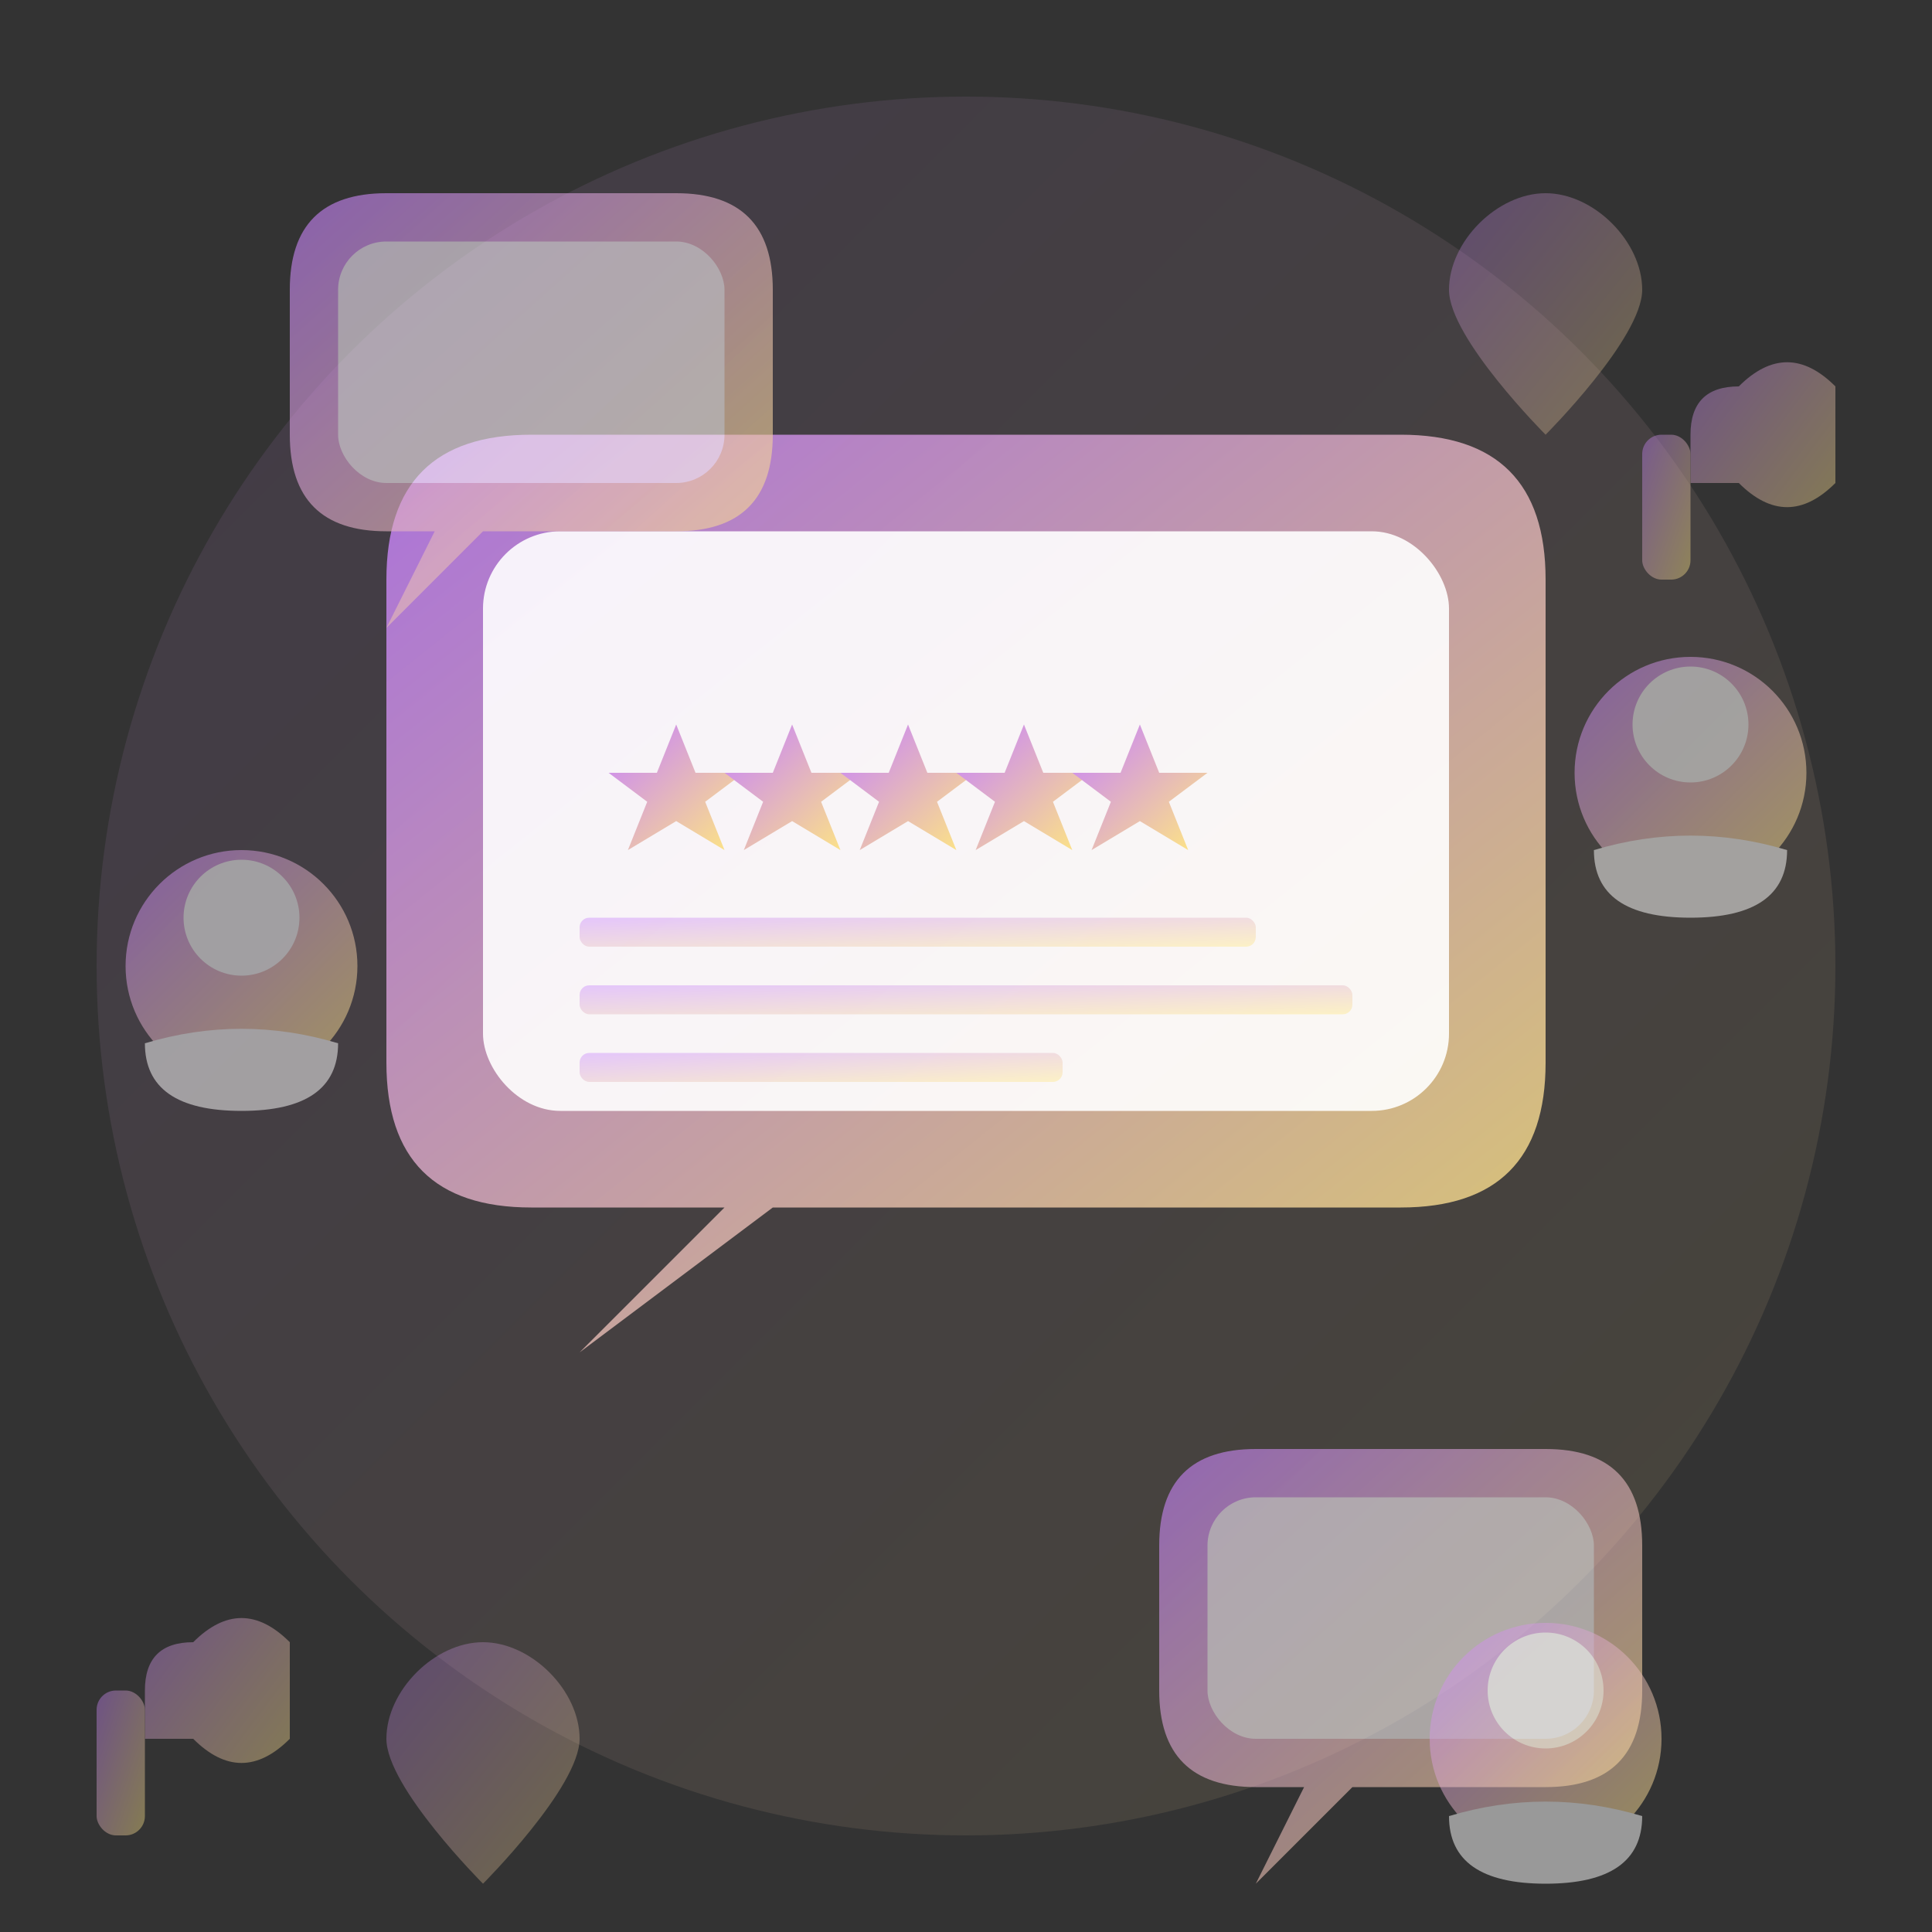<svg xmlns="http://www.w3.org/2000/svg" viewBox="0 0 200 200">
  <rect x="0" y="0" width="200" height="200" fill="#333333" stroke="none"/>
  <defs>
    <linearGradient id="reviewsGradient" x1="0%" y1="0%" x2="100%" y2="100%">
      <stop offset="0%" style="stop-color:#c680ff;stop-opacity:1" />
      <stop offset="100%" style="stop-color:#ffe880;stop-opacity:1" />
    </linearGradient>
  </defs>
  
  <!-- Background -->
  <circle cx="100" cy="100" r="90" fill="url(#reviewsGradient)" opacity="0.1" />
  
  <!-- Main speech bubble -->
  <path d="M40 60 Q40 45 55 45 L145 45 Q160 45 160 60 L160 110 Q160 125 145 125 L80 125 L60 140 L75 125 L55 125 Q40 125 40 110 Z" 
        fill="url(#reviewsGradient)" opacity="0.8" />
  
  <!-- Inner speech bubble content area -->
  <rect x="50" y="55" width="100" height="60" rx="8" fill="white" opacity="0.9" />
  
  <!-- Star rating inside bubble -->
  <g fill="url(#reviewsGradient)">
    <!-- 5 stars -->
    <path d="M70,75 L72,80 L77,80 L73,83 L75,88 L70,85 L65,88 L67,83 L63,80 L68,80 Z" />
    <path d="M82,75 L84,80 L89,80 L85,83 L87,88 L82,85 L77,88 L79,83 L75,80 L80,80 Z" />
    <path d="M94,75 L96,80 L101,80 L97,83 L99,88 L94,85 L89,88 L91,83 L87,80 L92,80 Z" />
    <path d="M106,75 L108,80 L113,80 L109,83 L111,88 L106,85 L101,88 L103,83 L99,80 L104,80 Z" />
    <path d="M118,75 L120,80 L125,80 L121,83 L123,88 L118,85 L113,88 L115,83 L111,80 L116,80 Z" />
  </g>
  
  <!-- Review text lines -->
  <g fill="url(#reviewsGradient)" opacity="0.4">
    <rect x="60" y="95" width="70" height="3" rx="1" />
    <rect x="60" y="102" width="80" height="3" rx="1" />
    <rect x="60" y="109" width="50" height="3" rx="1" />
  </g>
  
  <!-- Additional speech bubbles (smaller) -->
  <g fill="url(#reviewsGradient)" opacity="0.6">
    <!-- Small bubble 1 -->
    <path d="M30 30 Q30 20 40 20 L70 20 Q80 20 80 30 L80 45 Q80 55 70 55 L50 55 L40 65 L45 55 L40 55 Q30 55 30 45 Z" />
    <g fill="white" opacity="0.8">
      <rect x="35" y="25" width="40" height="25" rx="5" />
      <path d="M45,35 L47,40 L52,40 L48,43 L50,48 L45,45 L40,48 L42,43 L38,40 L43,40 Z" />
      <path d="M57,35 L59,40 L64,40 L60,43 L62,48 L57,45 L52,48 L54,43 L50,40 L55,40 Z" />
    </g>
    
    <!-- Small bubble 2 -->
    <path d="M120 160 Q120 150 130 150 L160 150 Q170 150 170 160 L170 175 Q170 185 160 185 L140 185 L130 195 L135 185 L130 185 Q120 185 120 175 Z" />
    <g fill="white" opacity="0.8">
      <rect x="125" y="155" width="40" height="25" rx="5" />
      <path d="M135,165 L137,170 L142,170 L138,173 L140,178 L135,175 L130,178 L132,173 L128,170 L133,170 Z" />
      <path d="M147,165 L149,170 L154,170 L150,173 L152,178 L147,175 L142,178 L144,173 L140,170 L145,170 Z" />
    </g>
  </g>
  
  <!-- Customer avatars -->
  <g fill="url(#reviewsGradient)" opacity="0.5">
    <!-- Customer 1 -->
    <circle cx="25" cy="100" r="12" />
    <circle cx="25" cy="95" r="6" fill="white" />
    <path d="M15 108 Q25 105 35 108 Q35 115 25 115 Q15 115 15 108" fill="white" />
    
    <!-- Customer 2 -->
    <circle cx="175" cy="80" r="12" />
    <circle cx="175" cy="75" r="6" fill="white" />
    <path d="M165 88 Q175 85 185 88 Q185 95 175 95 Q165 95 165 88" fill="white" />
    
    <!-- Customer 3 -->
    <circle cx="160" cy="180" r="12" />
    <circle cx="160" cy="175" r="6" fill="white" />
    <path d="M150 188 Q160 185 170 188 Q170 195 160 195 Q150 195 150 188" fill="white" />
  </g>
  
  <!-- Thumbs up icons -->
  <g fill="url(#reviewsGradient)" opacity="0.4">
    <path d="M180,40 Q185,35 190,40 L190,50 Q185,55 180,50 L175,50 L175,45 Q175,40 180,40 Z" />
    <rect x="170" y="45" width="5" height="15" rx="2" />
    
    <path d="M20,170 Q25,165 30,170 L30,180 Q25,185 20,180 L15,180 L15,175 Q15,170 20,170 Z" />
    <rect x="10" y="175" width="5" height="15" rx="2" />
  </g>
  
  <!-- Rating hearts -->
  <g fill="url(#reviewsGradient)" opacity="0.3">
    <path d="M40,180 C40,175 45,170 50,170 C55,170 60,175 60,180 C60,185 50,195 50,195 C50,195 40,185 40,180 Z" />
    <path d="M150,30 C150,25 155,20 160,20 C165,20 170,25 170,30 C170,35 160,45 160,45 C160,45 150,35 150,30 Z" />
  </g>
</svg>
